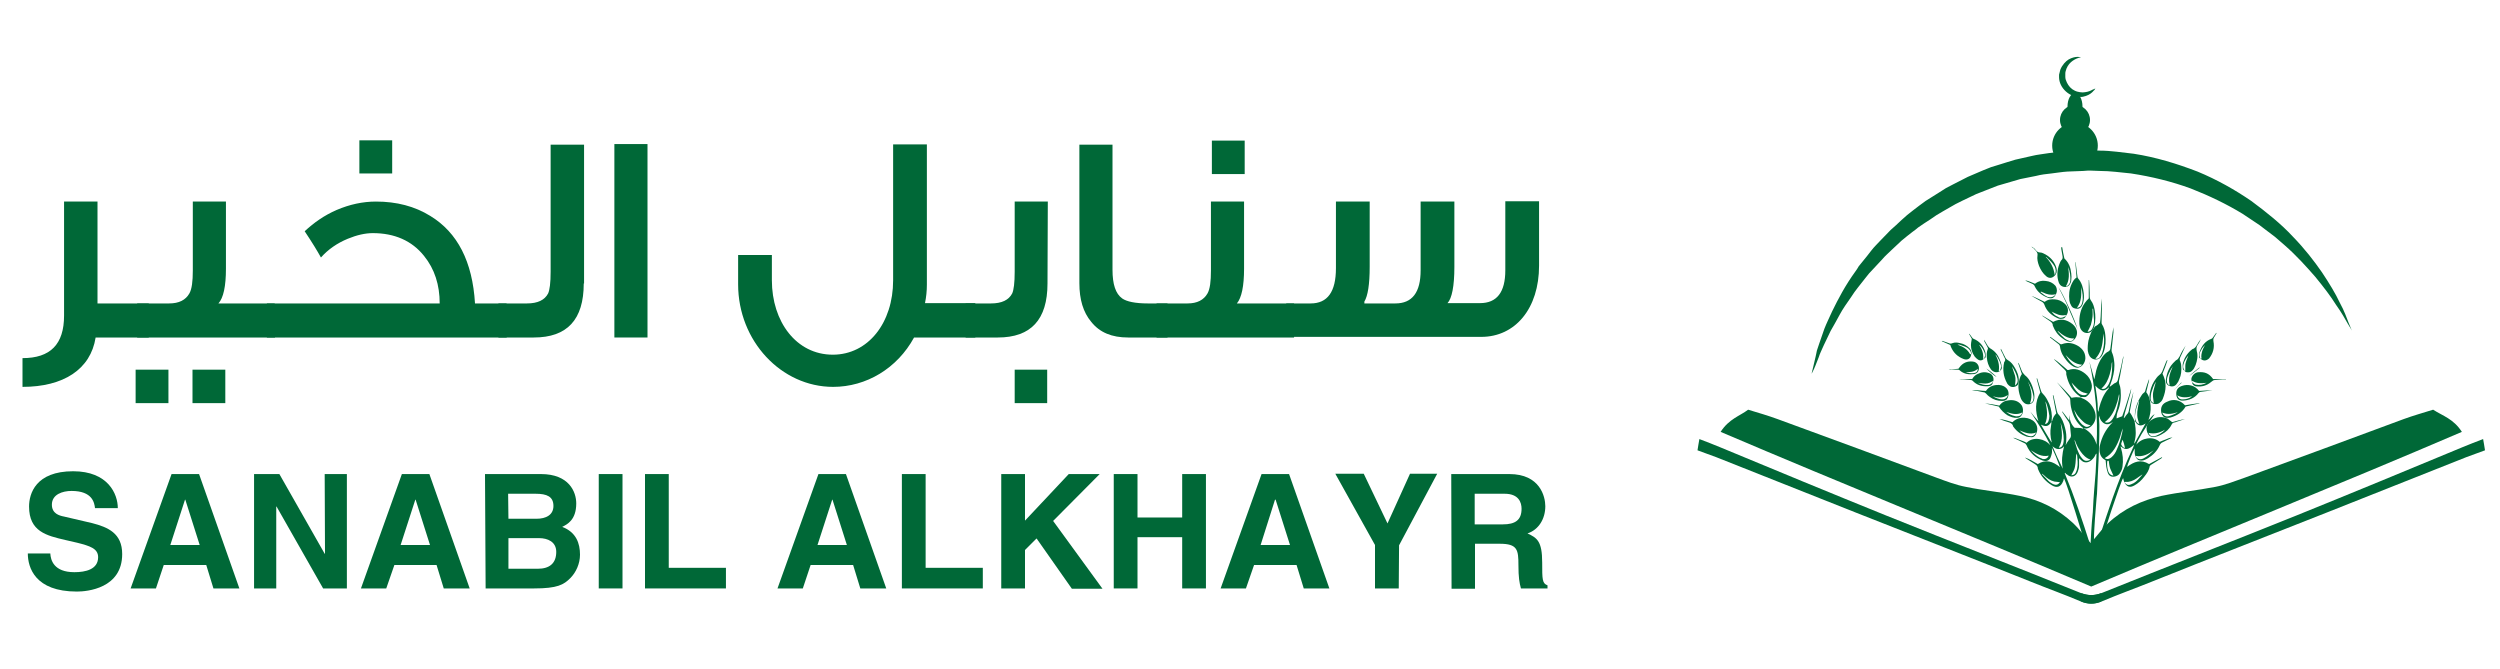 <?xml version="1.0" encoding="utf-8"?>
<!-- Generator: Adobe Illustrator 18.0.0, SVG Export Plug-In . SVG Version: 6.00 Build 0)  -->
<!DOCTYPE svg PUBLIC "-//W3C//DTD SVG 1.1//EN" "http://www.w3.org/Graphics/SVG/1.1/DTD/svg11.dtd">
<svg version="1.1" id="Layer_1" xmlns="http://www.w3.org/2000/svg" xmlns:xlink="http://www.w3.org/1999/xlink" x="0px" y="0px"
	 viewBox="0 533 800 214" enable-background="new 0 533 800 214" xml:space="preserve">
<g>
	<path fill="#006837" d="M47.7,641H30.6c-1.6,10.2-10.3,15.8-23.4,15.8v-9.2c8.9,0,13.3-4.4,13.3-13.6v-36.5h10.7v32.6h16.4V641
		H47.7z"/>
	<path fill="#006837" d="M53.9,662H43.4v-10.7h10.5V662z M88,641H43.9v-10.9h10.2c3.2,0,5.3-1.1,6.5-3.2c0.8-1.4,1.1-3.9,1.1-7.3
		v-22.1h10.6V619c0,5.6-0.8,9.3-2.4,11.1h18C88,630.1,88,641,88,641z M72.1,662H61.6v-10.7h10.5V662z"/>
	<path fill="#006837" d="M162.3,641H85.4v-10.9h55.3c0-5.9-1.6-11-5-15.2c-3.9-4.9-9.5-7.3-16.4-7.3c-2.4,0-5.1,0.6-8,1.8
		c-3.4,1.4-6.3,3.4-8.6,6c-1.1-2-2.8-4.8-5.2-8.4c3-2.8,6.3-5.1,10.2-6.8c4.2-1.8,8.4-2.7,12.6-2.7c6.6,0,12.4,1.5,17.4,4.6
		c8.7,5.3,13.5,14.6,14.3,28h10.1v11L162.3,641L162.3,641z M125.5,588.5H115v-10.6h10.5V588.5z"/>
	<path fill="#006837" d="M186.8,623.7c0,11.6-5.3,17.3-16,17.3h-11.3v-10.9h9.1c3.5,0,5.7-1.1,6.8-3.2c0.5-1.1,0.8-3.4,0.8-6.9
		v-40.7h10.7v44.4L186.8,623.7L186.8,623.7z"/>
	<path fill="#006837" d="M207.2,641h-10.6v-61.9h10.6V641z"/>
	<path fill="#006837" d="M312.4,641h-19.9c-5.4,9.9-15.3,15.8-25.9,15.8c-16.6,0-30.4-14.7-30.4-32.8v-9.4H247v8.1
		c0,13.2,7.8,23.8,19.5,23.8c11.3,0,19.3-10.2,19.3-23.8v-43.5h10.8v44.9c0,2-0.2,3.9-0.6,5.9h16.1v11H312.4z"/>
	<path fill="#006837" d="M335.2,623.7c0,11.6-5.3,17.3-15.9,17.3H309v-10.9h8.1c3.5,0,5.7-1.1,6.8-3.2c0.5-1.1,0.8-3.4,0.8-6.9
		v-22.5h10.6L335.2,623.7L335.2,623.7L335.2,623.7z M335.1,662h-10.4v-10.7h10.4V662z"/>
	<path fill="#006837" d="M373.5,641H361c-5.2,0-9.1-1.6-11.8-5c-2.6-3.1-3.8-7.2-3.8-12.4v-44.3H356v40c0,4.7,1,7.7,3.1,9.2
		c1.4,1,4.2,1.6,8.2,1.6h6.3V641H373.5z"/>
	<path fill="#006837" d="M414.3,641h-44.2v-10.9h9.9c3.1,0,5.2-1.1,6.4-3.2c0.8-1.4,1.1-3.9,1.1-7.3v-22.1h10.6V619
		c0,5.6-0.8,9.3-2.3,11.1h18.3V641H414.3z M398.3,588.7h-10.5V578h10.5V588.7z"/>
	<path fill="#006837" d="M411.6,630.1h7.8c5.4,0,8.1-3.7,8.1-11.3v-21.3h10.8v20.9c0,5.6-0.6,9.3-1.7,11.1v0.6h9.9
		c5.4,0,8.1-3.5,8.1-10.6v-22h10.8v20.9c0,6.2-0.8,10.1-2.2,11.6h10.4c5.4,0,8.1-3.5,8.1-10.5v-22.1h10.8V618
		c0,13.7-7.6,22.8-18.5,22.8h-62.6L411.6,630.1L411.6,630.1z"/>
</g>
<g>
	<g>
		<g>
			<path fill="#006837" d="M666,722.8c2.3,0.9,4.4,0.8,6.7-0.1c20.6-8.3,41.2-16.3,61.8-24.6c17.8-7.2,35.7-14.6,53.5-22
				c2.1-0.9,4.3-1.7,6.6-2.6c0.2,1.3,0.4,2.1,0.6,3.6c-2,0.8-4,1.4-6,2.2c-14.8,5.9-29.7,11.8-44.6,17.7
				c-18.7,7.4-37.5,14.7-56.2,22.2c-5.2,2.1-10.5,4-15.7,6.2c-2.3,1-4.4,1-6.7,0.1"/>
			<path fill="#006837" d="M787.8,671.2c-39.6,17-79,32.7-118.6,49.5c-39.6-16.8-79-32.6-118.6-49.5c2.7-4.2,6.2-5.1,8.8-7.1
				c3.3,1,6.4,1.9,9.4,3c17,6.2,34,12.5,51,18.8c3,1.1,6.1,2.3,9.3,2.9c5.8,1.2,11.6,1.7,17.3,2.9c6.2,1.3,12,4,17.1,8.8
				c1.8,1.7,3.3,3.8,5.5,6.3c2.2-2.5,3.7-4.6,5.5-6.3c5.1-4.8,11-7.4,17.1-8.8c5.7-1.2,11.6-1.8,17.3-2.9c3.1-0.6,6.2-1.8,9.3-2.9
				c17-6.2,34-12.5,51-18.8c3-1.1,6.2-2,9.4-3C781.7,666.1,785.1,667,787.8,671.2z"/>
			<path fill="#006837" d="M672.4,722.8c-2.3,0.9-4.4,0.8-6.7-0.1c-20.6-8.3-41.2-16.3-61.8-24.6c-17.8-7.2-35.7-14.6-53.5-22
				c-2.1-0.9-4.3-1.7-6.6-2.6c-0.2,1.3-0.4,2.1-0.6,3.6c2,0.8,4,1.4,6,2.2c14.8,5.9,29.7,11.8,44.6,17.7
				c18.7,7.4,37.5,14.7,56.2,22.2c5.2,2.1,10.5,4,15.7,6.2c2.3,1,4.4,1,6.7,0.1"/>
		</g>
		<g>
			<path fill="#006837" d="M666.8,670c0.3,0.2,0.6,0.4,0.9,0.6c1.7,1.2,2.7,2.8,3.2,4.7c0.5-8.9-0.4-17.7-2.3-26.6
				c0.5,1.9,1.1,3.7,1.6,5.7c0.2-1,0.4-1.9,0.6-2.9c0.4-1.5,1-2.9,1.9-4.2c0.6-0.8,1.2-1.5,2.1-1.9c0.3-0.2,0.4-0.4,0.5-0.7
				c0.2-1.7,0.5-3.5,0.7-5.2c0.1-0.6,0.2-1.2,0.3-1.8c0,0.6,0,1.1,0,1.7c-0.2,1.9-0.4,3.7-0.6,5.6c0,0.2,0,0.5,0.1,0.7
				c0.4,0.9,0.6,1.8,0.7,2.7c0.3,2,0,4-0.6,6c-0.2,0.6-0.4,1.1-0.6,1.7c-0.1,0.2-0.2,0.4-0.2,0.7c0.3-0.2,0.5-0.4,0.8-0.6
				c0.4-0.3,0.7-0.6,1.1-0.7c0.4-0.2,0.6-0.5,0.7-0.9c0.4-1.5,0.7-3,1.1-4.5c0.2-1.1,0.4-2.1,0.7-3.2c0,0.3,0,0.7-0.1,1
				c-0.3,1.8-0.7,3.7-1,5.5c-0.1,0.3-0.1,0.6-0.2,0.9c-0.2,0.7-0.2,1.3,0.1,2c0.2,0.4,0.2,1,0.3,1.5c0.2,2.3,0,4.6-0.9,6.8
				c-0.3,0.8-0.4,1.5-0.4,2.3c0.6-0.2,1.1-0.5,1.8-0.7c1.1-2.9,1.9-5.9,2.9-8.9c-0.1,1.1-0.4,2.1-0.7,3.1c-0.3,1.1-0.6,2.1-0.9,3.2
				c-0.3,1-0.6,2.1-0.8,3.2c0.1-0.1,0.2-0.1,0.3-0.2c0.2-0.3,0.4-0.7,0.7-1c0.5-0.4,0.6-1,0.7-1.6c0.4-1.9,0.8-3.7,1.4-5.6
				c-0.4,2.2-0.8,4.3-1.2,6.5c0.3,0.5,0.7,1,0.9,1.5c0.3,0.4,0.4,0.9,0.7,1.4c0,0.3,0,0.5,0.1,0.8c0.3,2,0.4,3.9-0.2,5.9
				c0,0.1,0,0.3,0,0.5c1.2-2.2,2.4-4.3,3.6-6.5c-0.1,0.1-0.2,0.1-0.3,0.2c-1.3,0.8-2.3,0.5-3-0.8l-0.1-0.1c0-0.1,0-0.3,0-0.4
				c-0.3-2.9,0.5-5.5,2.1-7.9c0.2-0.3,0.4-0.6,0.6-0.7c0.5-0.3,0.6-0.7,0.7-1.2c0.3-1.1,0.7-2.2,1.1-3.3c0.1,0.7-0.3,1.4-0.4,2.1
				c-0.2,0.7-0.3,1.4-0.5,2.1c1,1.3,1.3,2.8,1.4,4.4c0.1,1.6-0.2,3.1-0.7,4.5c0.7-0.6,1.1-1.4,2-1.9c-0.7,1-1.4,2.1-2.1,3.1
				c-0.7,1.1-1.4,2.2-2.1,3.3c-0.6,1.1-1.3,2.2-1.7,3.4c1-1.2,2.2-1.8,3.6-2c1.4-0.2,2.8,0.1,3.9,1.1c0.7-0.3,1.4-0.6,2-0.8
				c0.7-0.3,1.3-0.6,2.1-0.6c-0.3,0.1-0.6,0.3-0.8,0.4c-0.8,0.4-1.6,0.7-2.3,1.1c-0.5,0.2-0.8,0.5-1,1c-0.8,1.8-2.1,3.1-3.7,4.1
				c-0.7,0.4-1.4,0.8-2.2,0.8c-0.7,0-1.3-0.3-1.6-0.9c-0.4-0.6-0.5-1.2-0.5-1.9c0-0.4,0-0.7,0-1.1c-0.6,1.1-2.3,5-2.4,5.9
				c2.2-1.7,4.4-2.5,7-0.9c1.4-0.7,2.7-1.5,4.1-2.2l0.1,0.1c-0.1,0.1-0.2,0.2-0.3,0.3c-1.1,0.7-2.2,1.4-3.2,2
				c-0.2,0.1-0.4,0.3-0.5,0.5c-0.2,1.3-0.9,2.3-1.7,3.3c-0.9,1.2-2,2.2-3.3,2.9c-0.2,0.1-0.5,0.2-0.7,0.3c-0.8,0.2-1.4,0-1.9-0.6
				c-0.4-0.5-0.7-1.1-0.8-1.7c0-0.1-0.1-0.3-0.1-0.4c-0.8,1.1-6.9,19.5-7.2,21.6c-3,8.6-4.2,1.8-4.9-0.4c-0.5-1.5-5.7-19-6.8-21.1
				c-0.1,0.2-0.2,0.4-0.2,0.6c0,0.1,0,0.2-0.1,0.3c-0.7,1.8-2,2.3-3.6,1.3c-2-1.2-3.5-2.9-4.4-5.1c0-0.1-0.1-0.2-0.1-0.3
				c0-0.8-0.5-1.1-1.1-1.5c-0.9-0.6-1.8-1.1-2.7-1.7c-0.1-0.1-0.2-0.2-0.3-0.3c1.5,0.5,2.8,1.4,4.1,2.1c2.5-1.6,4.8-0.9,7.1,1
				c-0.8-2.2-1.6-4.2-2.6-6.2c0,0.7,0.1,1.2,0,1.7s-0.3,1.1-0.5,1.6c-0.5,0.9-1.4,1.1-2.4,0.8c-2.4-0.9-4.2-2.5-5.2-4.9
				c-0.2-0.4-0.4-0.6-0.7-0.7c-1.1-0.5-2.2-1.1-3.6-1.7c0.6,0,0.9,0.2,1.2,0.3s0.7,0.3,1,0.4c0.4,0.1,0.7,0.3,1.1,0.4
				c0.3,0.1,0.6,0.3,1,0.5c1.1-1.1,2.5-1.4,4-1.2c1.4,0.2,2.7,0.9,3.6,2c-1.8-3.8-4.1-7.3-6.4-10.8c0.8,1,1.6,2,2.6,3.1
				c-1-3.2-1.2-6.2,0.6-9.2c-0.4-1.4-0.8-3-1.2-4.5c0.1,0,0.1,0,0.2,0c0.4,1.3,0.8,2.6,1.2,3.9c0.1,0.4,0.3,0.7,0.6,1
				c0.6,0.6,1.1,1.3,1.5,2.1c0.9,1.6,1.3,3.3,1.4,5.1c0,0.6-0.1,1.3-0.1,1.9c-0.1,0-0.1,0.1-0.2,0.1c-0.7,1.1-1.5,1.4-2.7,0.9
				c-0.1-0.1-0.3-0.1-0.5-0.2c1.2,2,2.2,3.8,3.4,5.7c0-0.1,0-0.2,0-0.3c-0.4-1.6-0.5-3.2-0.2-4.8c0.1-0.5,0.1-1,0.2-1.5
				c0.1-0.2,0.3-0.4,0.3-0.7c0.2-0.7,0.6-1.4,1.2-2c-0.4-1.9-0.7-3.8-1.1-5.8c0.1,0,0.1,0,0.2,0c0.4,1.7,0.7,3.3,1.1,5
				c0.1,0.5,0.3,0.9,0.6,1.2c1.1,1.2,1.6,2.7,2,4.2c0.4,1.4,0.5,2.7,0.4,4.1c0,0.4-0.1,0.9-0.2,1.5c0.2-0.4,0.3-0.6,0.4-0.8
				c0.3-0.4,0.6-0.9,0.9-1.3c0.3-0.3,0.4-0.7,0.4-1.1c-0.1-1.1-0.2-2.1-0.3-3.2c-0.1-0.4-0.2-0.8-0.4-1.1c-0.7-1-1.4-2-2-3
				c-0.1-0.1-0.1-0.2-0.1-0.4c0.7,0.9,1.5,1.9,2.3,3c-0.1-0.7-0.1-1.2-0.1-1.8c0.2,1.5,0.6,3,1.8,4.1c0.1,0,0.3,0,0.5,0
				c0.7,0,1.5,0,2.2,0.3C666.5,670,666.7,670,666.8,670L666.8,670z M678.6,675.8c0,0.1,0,0.2,0,0.2c0,0.1,0,0.2,0.1,0.3
				c0.6,2,0.8,4,0.5,6c-0.1,0.7-0.3,1.3-0.7,1.9c-0.3,0.6-0.8,1-1.4,1.2c-1.3,0.4-2.2,0-2.6-1.1c-0.2-0.6-0.4-1.3-0.5-2
				s-0.1-1.3-0.2-2c-1.1-0.6-1.7-1.4-1.9-2.6c-0.1-0.8-0.1-1.6,0.1-2.3c0.6-2.6,1.8-4.9,3.7-6.9c0.1-0.1,0.2-0.2,0.4-0.4
				c-0.3,0.1-0.3,0.1-0.4,0.2c-1.1,0.7-2.1,0.6-3-0.3c-0.6-0.6-0.8-1.3-1-2c0,0.3-0.1,0.7,0,1c0,0.7,0.1,1.4,0.1,2
				c0,2.2,0,4.3-0.1,6.5c-0.1,3.2-0.2,6.5-0.4,9.7c-0.1,1.5-0.1,3-0.2,4.5c0,0.9-0.1,1.8-0.2,2.7c-0.2,2.1-0.3,4.3-0.5,6.4
				c-0.1,1.1-0.1,2.1-0.2,3.2c-0.2,2-0.1,6.2-0.2,8.2c0,0.1-0.8,1-0.6,0.3c0.3-1.1,2.3-5.4,2.7-6.4c1.3-4,2.6-7.9,4-11.9
				c1.9-5.3,3.9-10.5,6.3-15.6c0.2-0.4,0.4-0.8,0.5-1.3C681,677,680.1,677.1,678.6,675.8z M660.9,684.3c-0.1,0-0.1,0.1-0.2,0.1
				c3.1,7.5,5.7,15.2,8.2,23.1c0.1-0.3,0.1-0.6,0.1-0.9c0.1-1.2,0.1-2.4,0.2-3.6c0.1-2,0.3-4.1,0.5-6.1c0.1-1.3,0.1-2.5,0.2-3.8
				c0.1-0.9,0.1-1.8,0.2-2.8c0.2-2,0.3-4.1,0.5-6.1c0.1-2,0.2-4,0.3-6.1c-0.1,0.2-0.2,0.2-0.3,0.3c-0.3,0.8-0.8,1.4-1.4,1.9
				c-1,0.8-2.3,1-3.3-0.1c-0.2-0.2-0.3-0.3-0.6-0.6c0,0.9,0,1.7,0,2.5c0,0.6-0.2,1.2-0.4,1.8c-0.6,1.7-2.2,2.1-3.5,0.9
				C661.1,684.7,661,684.5,660.9,684.3z M671.5,664.8L671.5,664.8c0.1-0.4,0.1-0.8,0.2-1.2c0.6-2.3,1.4-4.4,3-6.2
				c0.1-0.1,0.1-0.2,0.2-0.5c-1.6,1.5-2.6,1.4-4.4-0.5c0.4,2.6,0.8,5.1,0.8,7.7C671.3,664.3,671.4,664.6,671.5,664.8z M660.1,683
				c-0.5-2.4-0.2-4.8,0.4-7.2c-0.5,0.6-1,0.9-1.8,0.9c-0.7,0-1.3-0.4-1.9-0.9C657.8,678.2,658.9,680.6,660.1,683z M679.3,670.1
				C679.3,670.1,679.2,670.1,679.3,670.1c-0.4,0.9-0.6,1.9-0.9,2.8c-1,2.7-2.2,5.2-4.9,6.7c0.8,0.5,1.5,0.3,2.2-0.3
				c0.8-0.7,1.3-1.5,1.7-2.5c0.8-1.7,1.3-3.6,1.7-5.4C679.2,671.1,679.2,670.6,679.3,670.1z M673.5,668.1c0.9,0.3,1.5,0.1,2-0.4
				c0.6-0.6,1-1.4,1.4-2.3c0.5-1.4,0.8-2.9,1.1-4.4c0.1-0.6,0.3-1.2,0.1-1.9c-0.2,0.8-0.3,1.6-0.5,2.3
				C676.8,664,675.8,666.4,673.5,668.1z M669,680.1c-1.5-0.5-2.4-1.5-3.2-2.6s-1.4-2.3-1.9-3.8c0,0.3,0,0.4,0,0.5
				c0.3,0.9,0.5,1.8,0.8,2.6c0.4,1,0.8,2,1.5,2.8C667,680.6,667.7,680.7,669,680.1z M675.9,648.8c-0.1,0.2-0.2,0.5-0.2,0.7
				c0,1.1-0.3,2.2-0.6,3.3c-0.5,1.7-1.2,3.2-2.5,4.4c-0.1,0-0.1,0.1-0.1,0.2c0.7,0.2,1.3,0,1.8-0.7c0.4-0.5,0.7-1.1,0.9-1.7
				C675.9,653,675.9,650.9,675.9,648.8z M658.8,676.3c0.9-0.1,1.2-0.6,1.4-1.2c0.1-0.4,0.2-0.9,0.2-1.4c0-1.9-0.4-3.6-1-5.4
				C659.8,671,660.3,673.7,658.8,676.3z M664.4,678.1c-0.3,5.5-0.6,4.9-1.6,7c0.8-0.1,1.2-0.3,1.5-1c0.2-0.4,0.3-0.8,0.4-1.2
				c0.3-1.4,0.1-2.7,0-4.1C664.6,678.6,664.5,678.4,664.4,678.1z M659.2,687.3c-0.6-0.1-1.2-0.1-1.8-0.2c-1.3-0.3-2.4-1.1-3.3-2
				c-0.2-0.2-0.4-0.3-0.6-0.5l-0.1,0.1c0.7,0.7,1.3,1.4,2,2.1c0.5,0.5,1.1,0.9,1.8,1.2C658,688.3,658.6,688.1,659.2,687.3z
				 M679.8,687.3c0.6,0.8,1.2,1.1,2.1,0.7c0.3-0.1,0.6-0.3,0.9-0.4c1-0.6,1.7-1.5,2.5-2.4c0.1-0.1,0.2-0.3,0.3-0.4
				c-0.7,0.4-1.3,0.9-1.9,1.3c-1,0.7-2.2,1.2-3.5,1.1C680.1,687.2,680,687.2,679.8,687.3z M654.4,668.7c0.6-0.1,0.9-0.4,1.1-0.9
				c0.2-0.6,0.3-1.1,0.3-1.7c-0.2-1.4-0.5-2.8-1-4.1c-0.1-0.2-0.2-0.4-0.3-0.6C655,663.8,655.5,666.2,654.4,668.7z M684.6,668.7
				c-0.2-0.6-0.4-1.1-0.5-1.6c-0.4-1.5-0.1-3.1,0.2-4.6c0.1-0.2,0.1-0.4,0.1-0.6s0.3-0.4,0-0.6c-0.5,1.3-0.9,2.6-1.1,3.9
				c-0.1,0.7-0.2,1.3,0,2C683.5,668,683.9,668.5,684.6,668.7z M655.6,678.8c-2.2,0.5-4-0.6-5.7-1.7c0.8,0.9,1.7,1.7,2.7,2.3
				c0.4,0.2,0.8,0.3,1.1,0.5C654.5,680,655.2,679.7,655.6,678.8z M676.3,685.2c-0.3-0.7-0.7-1.5-1-2.2c-0.3-0.8-0.4-1.7-0.5-2.5
				c-0.3-0.1-0.4-0.1-0.5,0.2c-0.1,1.1,0,2.2,0.4,3.3C675,684.7,675.5,685.1,676.3,685.2z M689.2,677.1c-1.7,1.2-3.5,2.2-5.8,1.8
				c0.1,0.4,0.4,0.6,0.6,0.8c0.7,0.4,1.3,0.3,1.9,0C687.3,679,688.2,678,689.2,677.1z M679.2,673.7c-0.2,0.5-0.3,0.8-0.4,1.2
				c-0.1,0.4,0.2,0.7,0.4,1c0.2,0.2,0.5,0.5,0.8,0.4C679.8,675.4,679.6,674.6,679.2,673.7z"/>
			<path fill="#006837" d="M666.8,670.1c-2.4-1.7-3.5-4.1-4.1-6.9c-0.1-0.6-0.2-1.3-0.2-1.9s-0.1-1-0.5-1.4c-1.1-1.3-2.2-2.7-3.3-4
				c-0.2-0.2-0.3-0.4-0.5-0.6c1.6,1.6,3.2,3.2,4.7,5c0.5-0.1,1-0.2,1.5-0.2s1,0.1,1.5,0.1l0,0c0.1,0.1,0.2,0.2,0.3,0.2
				c1.9,0.7,3.2,2.1,4,3.9c0.8,2,0.4,3.8-1,5.1c-0.6,0.5-1.2,0.8-2,0.7C667.1,670,666.9,670,666.8,670.1L666.8,670.1z M669,669.1
				c-0.9-0.2-1.7-0.5-2.3-1.1c-0.6-0.5-1.2-1.2-1.7-1.8s-0.9-1.4-1.3-2.1c0.4,1.5,1,2.9,2,4.1c0.3,0.4,0.7,0.8,1.1,1
				C667.5,669.8,668.2,669.7,669,669.1z"/>
			<path fill="#006837" d="M665.9,660.1c-0.4-0.3-0.8-0.6-1.2-0.9c-1.8-1.6-2.9-3.7-3.4-6c-0.1-0.2-0.1-0.5-0.1-0.7
				c0.1-0.5-0.2-0.9-0.5-1.2c-1-0.9-1.9-1.9-2.9-2.8c-0.2-0.2-0.4-0.3-0.5-0.6c0.8,0.5,1.5,1.1,2.2,1.7s1.4,1.2,2.1,1.8
				c0.1,0,0.2,0,0.3,0c2-0.7,3.8-0.1,5.4,1.2c1,0.8,1.7,1.9,2,3.2c0.4,1.5-0.4,3.3-1.8,4.2C667,660.2,666.5,659.9,665.9,660.1
				L665.9,660.1z M668.1,659c-0.5-0.2-1-0.3-1.4-0.4c-0.4-0.2-0.8-0.3-1.1-0.6c-0.4-0.2-0.7-0.5-1-0.8s-0.6-0.6-0.9-0.9
				c-0.3-0.3-0.5-0.6-0.8-0.9c0.5,1.3,1.1,2.4,2.1,3.3c0.2,0.2,0.5,0.4,0.7,0.5C666.6,659.6,667.3,659.6,668.1,659z"/>
			<path fill="#006837" d="M672,636.3c0.4-2.5,0.2-5.2,0.6-7.8c0,1,0,2.1,0,3.2c0,1.5-0.1,3.1-0.1,4.6c0,0.1,0,0.3,0.1,0.4
				c0.7,1.1,1,2.3,1.1,3.5c0.2,1.8,0.1,3.7-0.5,5.4c-0.2,0.5-0.4,1-0.7,1.4c-0.9,1.4-2.8,1.4-3.8,0c-0.3-0.5-0.5-1.1-0.6-1.7
				c-0.1-1.1,0-2.2,0.2-3.3c0.4-1.7,1-3.3,2.2-4.6C671,637.2,671.5,636.8,672,636.3z M670.5,647.8c0.7,0.1,1.2-0.1,1.5-0.6
				c0.3-0.4,0.6-0.9,0.7-1.3c0.2-0.7,0.4-1.5,0.5-2.3c0.2-1.3,0.1-2.6,0-3.9c-0.1,0.7-0.2,1.4-0.3,2.1
				C672.7,644,672.1,646.1,670.5,647.8z"/>
			<path fill="#006837" d="M656.1,640.8c0.1,0.1,0.2,0.1,0.3,0.2c0.9,0.6,1.7,1.3,2.6,1.9c0.3,0.2,0.5,0.4,0.9,0.2
				c1.9-0.7,3.7-0.3,5.4,0.8c1.1,0.8,1.9,1.9,2,3.3c0.2,1.4-0.8,3.1-2.1,3.4c-0.3,0.1-0.6,0.1-0.9,0c-1.2-0.3-2.1-1.2-2.9-2.1
				c-1.1-1.3-2-2.8-2.2-4.6c-0.1-0.5-0.3-0.7-0.6-0.9c-0.8-0.6-1.5-1.2-2.3-1.8c-0.1-0.1-0.3-0.2-0.4-0.3
				C656,641,656,640.9,656.1,640.8z M661,646.6c0.6,1.1,1.3,2.1,2.2,2.9c0.3,0.3,0.7,0.5,1,0.7c0.8,0.4,1.4,0.2,2.1-0.5
				C664,649.6,662.5,648.2,661,646.6z"/>
			<path fill="#006837" d="M668.4,628.5c0-1.9,0-3.9,0-5.9h0.1c0.1,1.4,0.2,2.7,0.2,4.1c0,0.3,0,0.7,0,1c0,0.6,0.1,1.1,0.5,1.6
				c0.6,0.8,0.9,1.9,1.1,2.9c0.3,1.7,0.3,3.4-0.1,5.1c-0.1,0.4-0.2,0.7-0.4,1.1c-0.7,1.4-2.7,1.6-3.7,0.3c-0.5-0.6-0.6-1.3-0.7-2
				c-0.1-2.4,0.3-4.7,1.7-6.7C667.5,629.4,667.9,629,668.4,628.5z M669.8,631.8c-0.1,0-0.1,0-0.2,0c0,0.9,0.1,1.7,0,2.6
				c-0.1,0.8-0.3,1.7-0.5,2.5c-0.3,0.8-0.7,1.5-1.1,2.3c0.8-0.1,1.3-0.5,1.6-1.2c0.4-0.8,0.5-1.6,0.5-2.4
				C670,634.4,669.9,633.1,669.8,631.8z"/>
			<path fill="#006837" d="M653.6,634c1.1,0.7,2.3,1.3,3.4,2c2.3-1.2,4.3-0.8,6.2,0.7c0.7,0.6,1.2,1.3,1.4,2.2
				c0.2,1.2-0.2,2.2-1.1,3c-0.5,0.5-1.2,0.6-1.9,0.3c-0.6-0.2-1.2-0.6-1.7-1c-1.4-1-2.4-2.4-3-4c0-0.9-0.7-1.3-1.3-1.7
				c-0.7-0.5-1.5-1-2.2-1.5C653.6,634.1,653.6,634.1,653.6,634z M658.5,638.9c0,0.1,0,0.2,0,0.2c0.7,0.8,1.5,1.6,2.3,2.3
				c0.4,0.3,0.9,0.5,1.4,0.7c0.6,0.2,1.3-0.2,1.5-0.8C661.7,641.4,660.1,640.3,658.5,638.9z"/>
			<path fill="#006837" d="M644,668.1c2.1-2.2,5.7-1.6,7.1,0c1,1.1,1.1,2.8,0.3,4c-0.3,0.5-0.8,0.9-1.4,0.8c-0.5,0-1-0.1-1.5-0.2
				c-1.7-0.6-3.1-1.6-4.2-3.1c-0.1-0.1-0.1-0.1-0.1-0.2c-0.2-0.8-0.8-1.1-1.5-1.3c-1-0.3-1.9-0.6-2.9-1
				C641.2,667.2,642.6,667.7,644,668.1z M651.6,671.4c-1.1,0.4-2,0.4-2.9,0.2s-1.7-0.6-2.5-0.9c0.9,0.8,1.9,1.5,3,1.8
				C650.3,672.8,650.9,672.5,651.6,671.4z"/>
			<path fill="#006837" d="M695.1,668.1c1.4-0.4,2.7-0.8,4.1-1c-0.9,0.3-1.8,0.6-2.8,0.9c-0.2,0.1-0.4,0.2-0.7,0.2
				c-0.4,0.1-0.6,0.3-0.8,0.7c-0.7,1.4-1.8,2.4-3.2,3.1c-0.7,0.4-1.4,0.7-2.2,0.8c-1.4,0.2-2-0.5-2.4-1.5c-0.6-1.8,0.2-3.2,1.5-4
				c1.6-1,3.4-1.1,5.1-0.3C694.2,667.4,694.6,667.7,695.1,668.1z M687.5,671.5c0.4,0.9,0.9,1.2,1.8,1.1c0.9-0.1,2.7-1.1,3.5-2.1
				C691.1,671.5,689.4,672,687.5,671.5z"/>
			<path fill="#006837" d="M664.5,621.8c-0.1-1.7-0.3-3.3-0.4-4.9h0.1c0.1,1.1,0.3,2.1,0.4,3.2c0.1,0.5,0.1,1,0.2,1.5
				c0,0.2,0.1,0.3,0.2,0.5c1.2,1.4,1.6,3,1.8,4.7c0.1,1,0.1,2.1-0.2,3.1c-0.1,0.2-0.1,0.4-0.2,0.6c-0.3,0.7-0.8,1.3-1.6,1.3
				s-1.6-0.2-2-1c-0.3-0.5-0.5-1-0.6-1.6c-0.2-1.8-0.1-3.6,0.7-5.3C663.3,623.1,663.7,622.3,664.5,621.8z M664.6,631.5
				c1.1-0.1,1.5-0.8,1.7-1.6c0.4-1.7,0.1-3.3-0.3-5C666,627.2,666.2,629.5,664.6,631.5z"/>
			<path fill="#006837" d="M693.6,648.3c-0.5,1.5-1,2.9-1.6,4.3c1.4,2.7,1.2,5.3,0.1,8c-0.2,0.5-0.5,0.9-0.9,1.2
				c-0.6,0.6-1.4,0.6-2.1,0.4s-1-0.8-1.2-1.5c-0.2-0.8,0-1.5,0.1-2.2c0.3-1.7,1-3.2,2.1-4.6c0.3-0.4,0.6-0.7,1-1s0.6-0.6,0.8-1
				c0.4-1,0.8-2,1.2-3c0.1-0.2,0.2-0.4,0.3-0.6C693.5,648.2,693.5,648.3,693.6,648.3z M689.9,655.1c-0.7,1.1-1.1,2.3-1.5,3.6
				c-0.1,0.6-0.2,1.2-0.2,1.8s0.2,1.2,1,1.5C688.7,658.5,688.9,658.9,689.9,655.1z"/>
			<path fill="#006837" d="M647,652.7c-0.4-1.2-0.8-2.4-1.2-3.5c0,0,0.1,0,0.1-0.1c0.1,0.2,0.2,0.4,0.3,0.6c0.2,0.6,0.5,1.2,0.7,1.8
				s0.6,1.1,1.1,1.6c1.2,0.9,1.9,2.3,2.4,3.7c0.3,0.9,0.6,1.9,0.6,2.9c0,0.5,0,1-0.2,1.5c-0.4,1.2-2.1,1.6-3.1,0.7
				c-0.6-0.5-1-1.2-1.2-1.9c-0.4-1.2-0.7-2.5-0.6-3.9C646.1,655,646.2,653.8,647,652.7z M649.6,662.1c0.5-0.2,0.7-0.4,0.9-0.7
				c0.2-0.5,0.3-1.1,0.2-1.6c-0.2-1.1-0.5-2.2-1-3.2c-0.1-0.3-0.2-0.5-0.4-0.8c-0.1-0.3-0.3-0.5-0.4-0.8
				C649.8,657.1,650.6,659.4,649.6,662.1z"/>
			<path fill="#006837" d="M661.1,634.1c-0.2,0.6-0.7,0.9-1.3,0.9c-0.5,0.1-1.1,0-1.6-0.3c-1.9-0.9-3.3-2.2-4-4.2
				c-0.2-0.5-0.5-0.8-0.9-1c-1.1-0.6-2.2-1.2-3.2-1.8c0.7,0.2,1.4,0.6,2.1,0.9c0.7,0.3,1.4,0.7,2.1,1c1-0.8,2.1-0.9,3.3-0.8
				c1.1,0.1,2.1,0.5,2.9,1.2C661.7,630.9,662.3,632.6,661.1,634.1c0-0.1-0.1-0.1-0.1-0.3c-0.8,0.2-1.6,0.1-2.3-0.1
				c-0.8-0.3-1.5-0.6-2.2-1c0.4,0.5,0.8,1,1.3,1.3c0.4,0.2,0.7,0.4,1.1,0.6C659.6,634.9,660.4,634.5,661.1,634.1z"/>
			<path fill="#006837" d="M650.1,611.9c0.5,0.3,1,0.6,1.3,1.1c0.4,0.5,0.8,0.8,1.5,0.8c0.6,0,1.2,0.4,1.8,0.7
				c1.7,1,2.9,2.5,3.4,4.4c0.2,0.9,0,1.8-0.7,2.4c-0.8,0.8-1.8,0.8-2.6,0.1c-1.1-0.9-1.8-2.1-2.3-3.3c-0.4-1.1-0.7-2.2-0.5-3.4
				c0.1-0.5-0.1-0.9-0.4-1.3s-0.7-0.7-1-1.1C650.3,612.3,650.2,612.1,650.1,611.9z M657.5,621c0.5-0.9,0.4-1.8,0-2.7
				c-0.6-1.1-1.6-2-2.5-2.9c-0.1-0.1-0.3-0.2-0.4-0.2C656.1,616.7,657.2,618.6,657.5,621z"/>
			<path fill="#006837" d="M639.6,663.1c-1.4-0.3-2.9-0.7-4.4-1c1.5,0.1,3.1,0.4,4.6,0.7c0.8-1.1,1.8-1.6,3-1.7
				c1.4-0.2,2.8,0.1,3.8,1.2c0.9,0.9,1,2.6,0.3,3.6c-0.3,0.5-0.8,0.8-1.4,0.8c-1.1,0.1-2.1-0.3-3.1-0.8
				C641.3,665.2,640.4,664.3,639.6,663.1z M647.1,665c-1.8,0.9-3.4,0.4-5.1-0.2c0.8,0.6,1.6,1.1,2.6,1.3c0.3,0.1,0.7,0.2,1,0.1
				C646.3,666.2,646.9,665.9,647.1,665z"/>
			<path fill="#006837" d="M699.2,662.7c1.6-0.3,3.1-0.5,4.6-0.7v0.1c-1.5,0.3-3,0.7-4.4,1c-1.1,1.9-2.8,2.9-4.8,3.5
				c-0.4,0.1-0.9,0.1-1.4,0.1c-0.8-0.1-1.4-0.8-1.6-1.7c-0.3-1.8,0.4-2.9,2-3.5C695.4,660.6,697.6,660.9,699.2,662.7z M691.9,665
				c0.4,1,1.1,1.4,2,1.2c0.7-0.2,1.3-0.4,1.9-0.7c0.2-0.1,0.4-0.2,0.6-0.3c0.2-0.1,0.3-0.2,0.5-0.3
				C695.3,665.4,693.7,665.8,691.9,665z"/>
			<path fill="#006837" d="M659.9,612.1c0.2,1.2,0.4,2.4,0.7,3.6c1.4,1.3,2,2.9,2.2,4.8c0.1,0.7,0.1,1.5,0,2.2c0,0.3-0.1,0.7-0.3,1
				c-0.7,1.6-2.6,1.3-3.3,0.4c-0.3-0.4-0.5-0.9-0.6-1.4c-0.5-2-0.2-4,0.7-5.9c0.1-0.2,0.2-0.4,0.3-0.5c0.5-0.4,0.5-0.9,0.4-1.4
				c-0.1-0.6-0.2-1.1-0.3-1.7c-0.1-0.4-0.1-0.7-0.1-1.1C659.8,612.1,659.8,612.1,659.9,612.1z M661.1,624.6c0.1,0,0.2,0.1,0.2,0
				c0.1,0,0.1,0,0.2-0.1c0.6-0.4,0.9-0.9,1-1.6c0.1-1.5-0.1-3-0.7-4.5C662.1,620.5,662.3,622.6,661.1,624.6z"/>
			<path fill="#006837" d="M699.4,643.6c-0.6,1.2-1.1,2.5-1.7,3.7c-0.2,0.5-0.3,0.9,0,1.4c0.2,0.5,0.3,1,0.3,1.5
				c0.1,1.4,0,2.8-0.6,4.1c-0.2,0.6-0.5,1.1-0.9,1.6c-0.6,0.8-1.5,0.9-2.3,0.6s-1.3-1.1-1.1-2.1c0.3-2.3,1.2-4.3,2.9-5.8
				c0.1-0.1,0.2-0.2,0.3-0.3c0.6-0.2,0.9-0.8,1.2-1.3C698,645.8,698.7,644.7,699.4,643.6C699.3,643.6,699.4,643.6,699.4,643.6z
				 M694.3,656.4c-0.1-0.5-0.1-0.9-0.2-1.4c-0.1-1.4,0.3-2.7,0.9-4c0.1-0.3,0.2-0.5,0.4-0.8c-0.7,0.8-1.1,1.7-1.5,2.6
				c-0.3,0.7-0.5,1.3-0.5,2.1C693.4,655.5,693.6,656,694.3,656.4z"/>
			<path fill="#006837" d="M640.3,644.6c0.4,0.9,0.9,1.7,1.3,2.6c0.2,0.5,0.5,0.8,1,1.1c0.9,0.5,1.6,1.4,2.1,2.3
				c0.8,1.3,1.4,2.8,1.3,4.4c0,0.8-0.3,1.4-1.1,1.7c-0.7,0.3-1.5,0.2-2.1-0.4c-0.2-0.2-0.5-0.5-0.6-0.8c-1.1-2-1.4-4.2-0.9-6.4
				c0-0.1,0-0.2,0.1-0.3c0.5-0.6,0.2-1.1-0.1-1.6c-0.3-0.7-0.6-1.4-1-2.1C640.2,645,640.2,644.9,640.3,644.6
				C640.2,644.7,640.2,644.6,640.3,644.6z M643.8,650.2c0.3,1,0.7,2,1,3s0.1,2.1,0,3.2c0.8-0.7,1-1.3,0.8-2.2
				C645.3,652.7,644.6,651.4,643.8,650.2z"/>
			<path fill="#006837" d="M657.8,627.3c-0.4,1-1.3,1.4-2.4,1c-1.9-0.7-3.4-1.8-4.3-3.7c-0.1-0.3-0.3-0.5-0.6-0.7
				c-0.7-0.3-1.3-0.6-2-0.9c-0.2-0.1-0.3-0.2-0.4-0.3c1.1,0.2,2,0.7,3.1,1.1c1-0.8,2.2-1.1,3.4-0.9c1.2,0.1,2.3,0.6,3.1,1.5
				C658.3,625.2,658.4,626.4,657.8,627.3c-0.1,0-0.2-0.1-0.2-0.1c-1.4,0.3-2.6,0-3.8-0.6c-0.2-0.1-0.4-0.2-0.7-0.3
				c0,0.1-0.1,0.1-0.1,0.2c0.4,0.3,0.9,0.7,1.3,1c0.3,0.2,0.6,0.3,0.9,0.5C656.2,628.3,657,628.1,657.8,627.3z"/>
			<path fill="#006837" d="M631,657.9c1.5-0.2,3,0.2,4.5,0.2c0.8-1.2,2-1.8,3.4-1.9c1-0.1,2.1,0.1,2.9,0.8c0.9,0.7,1.2,1.9,0.7,3.2
				c-0.3,0.8-0.9,1.1-1.8,1.1c-1.5,0-2.8-0.4-4-1.3c-0.4-0.3-0.8-0.6-1.1-1c-0.3-0.3-0.5-0.5-1-0.5C633.5,658.2,632.3,658,631,657.9
				z M637.7,659.8c0.8,0.5,2.1,1,2.9,1c0.3,0,0.7,0,1-0.2c0.4-0.2,0.8-0.5,0.9-1.2C640.9,660.5,639.3,660.3,637.7,659.8z"/>
			<path fill="#006837" d="M708,657.9c-1.3,0.2-2.5,0.3-3.8,0.5c-0.3,0-0.5,0.2-0.7,0.4c-1.2,1.6-3,2.3-4.9,2.4
				c-1.6,0.1-2.2-0.9-2.2-2.3c0-1.2,0.6-2,1.8-2.4c1.9-0.7,4.2-0.2,5.5,1.6C705.1,658,706.6,657.9,708,657.9
				C708,657.8,708,657.9,708,657.9z M701.5,659.8c-1.6,0.4-3.2,0.6-4.8-0.3c0.4,1,1,1.4,1.9,1.3
				C699.5,660.8,700.6,660.5,701.5,659.8z"/>
			<path fill="#006837" d="M699.1,651.6c-0.4-0.1-0.6-0.4-0.6-0.7c0-0.5-0.1-1,0-1.5c0.4-1.7,1.3-3.2,2.6-4.3
				c0.2-0.1,0.3-0.3,0.5-0.4c0.8-0.2,1.2-0.9,1.6-1.6c0.3-0.6,0.7-1.1,1.1-1.6c-0.1,0.2-0.2,0.4-0.3,0.6c-0.2,0.4-0.4,0.8-0.7,1.2
				c-0.5,0.7-0.5,1.3-0.3,2.2c0.4,1.5,0.1,2.9-0.4,4.3c-0.3,0.7-0.6,1.4-1.2,1.9c-0.5,0.5-1.2,0.5-1.8,0.4
				C699.4,652,699.1,651.9,699.1,651.6c0.1,0,0.2,0.1,0.2,0.1c0-0.6,0-1.1,0-1.6c0-1.2,0.6-2.3,1-3.4c-0.7,0.9-1.3,1.8-1.6,2.9
				C698.5,650.3,698.6,651,699.1,651.6z"/>
			<path fill="#006837" d="M640,651.7c-0.8,0.7-2.1,0.5-2.9-0.5c-0.8-1.1-1.2-2.4-1.3-3.7c-0.1-0.9-0.1-1.9,0.3-2.8
				c0.1-0.2,0-0.4-0.1-0.6c-0.2-0.4-0.4-0.8-0.7-1.3c-0.2-0.3-0.4-0.6-0.4-1.1c0.4,0.7,0.8,1.3,1.2,2c0.2,0.3,0.5,0.6,0.8,0.8
				c1.4,0.8,2.4,2,3,3.5c0.3,0.7,0.6,1.5,0.6,2.3C640.7,650.8,640.5,651.3,640,651.7c0.1-0.2,0.1-0.3,0.1-0.4
				c0.3-0.6,0.3-1.2,0.1-1.8c-0.3-1-0.8-1.9-1.4-2.8c-0.1-0.1-0.2-0.2-0.3-0.3c0.9,1.7,1.4,3.4,1.1,5.3
				C639.8,651.7,639.9,651.7,640,651.7z"/>
			<path fill="#006837" d="M630.8,646.4c-0.2,1.5-1.3,1.9-2.4,1.5c-1.9-0.7-3.3-2-4.1-3.9c0-0.1-0.1-0.2-0.1-0.3s-0.1-0.2-0.1-0.3
				c-0.9-0.4-1.8-0.8-2.7-1.2v-0.1c0.2,0,0.3,0,0.5,0.1c0.6,0.2,1.1,0.4,1.7,0.6c0.4,0.2,0.8,0.2,1.2,0c0.8-0.3,1.6-0.2,2.4,0
				c1.2,0.2,2.2,0.8,3,1.6c0.4,0.4,0.6,0.9,0.7,1.5C631,646.1,630.9,646.2,630.8,646.4c-0.1-1.2-0.8-2-2-2.5
				c-0.6-0.2-1.2-0.4-1.7-0.6c-0.2-0.1-0.3,0-0.7,0c1.8,0.6,3.2,1.5,4,3C630.5,646.3,630.7,646.3,630.8,646.4z"/>
			<path fill="#006837" d="M637.8,655.1c-0.2,1-0.6,1.4-1.6,1.5c-1.9,0.1-3.6-0.3-5-1.8c-0.1-0.1-0.4-0.2-0.5-0.2
				c-0.8-0.1-1.5-0.1-2.3-0.2c-0.5,0-1,0-1.5-0.1c1.4,0,2.8,0,4.2,0c0.4-0.7,1-1.3,1.7-1.6c1.2-0.6,2.4-0.8,3.7-0.3
				C637.6,652.7,638.2,654,637.8,655.1c-0.1-0.2-0.3-0.1-0.4,0c-0.9,0.6-1.8,0.7-2.8,0.6c-0.5,0-1-0.1-1.7-0.2
				c1.2,0.5,2.2,0.8,3.3,0.7c0.5,0,1-0.3,1.3-0.7C637.6,655.4,637.7,655.2,637.8,655.1z"/>
			<path fill="#006837" d="M701.4,655.1c-0.4-0.9,0-1.7,0.6-2.3c0.4-0.4,1-0.7,1.6-0.7c1.7-0.1,3.2,0.2,4.6,2.2c1.4,0,2.7,0,4.1,0
				v0.1c-0.8,0-1.5,0-2.3,0.1c-0.4,0-0.8,0.1-1.2,0.1c-0.5,0-0.8,0.3-1.2,0.6c-1.4,1.2-3.1,1.7-5,1.4
				C701.9,656.4,701.5,656,701.4,655.1c0.1,0.2,0.2,0.4,0.4,0.5c0.3,0.2,0.6,0.5,0.9,0.5c1.2,0.2,2.3,0,3.4-0.6
				c-1.6,0.2-3.1,0.3-4.5-0.6C701.5,655,701.4,655.1,701.4,655.1z"/>
			<path fill="#006837" d="M704.2,647.8c-0.4-0.2-0.6-0.5-0.5-0.8c0-0.5,0-1,0.2-1.5c0.7-1.9,1.8-3.4,3.8-4.1
				c0.2-0.1,0.4-0.3,0.5-0.5c0.3-0.5,0.7-0.9,1-1.4l0.1,0.1c-0.2,0.4-0.5,0.8-0.7,1.2c-0.3,0.4-0.4,0.8-0.3,1.4
				c0.4,2-0.1,3.9-1.4,5.5C706,648.5,705.1,648.6,704.2,647.8c0.1,0,0.2-0.1,0.3-0.1c-0.2-0.8,0-1.6,0.2-2.3s0.6-1.4,0.9-2
				c-0.5,0.5-0.9,1-1.2,1.6C703.8,645.9,703.6,646.9,704.2,647.8z"/>
			<path fill="#006837" d="M634.9,647.8c-0.7,0.6-1.2,0.7-1.9,0.3c-0.4-0.3-0.8-0.6-1.1-1c-0.8-1.1-1.2-2.4-1.2-3.7
				c0-0.5,0.1-1,0.2-1.5c0.1-0.3,0.1-0.6-0.1-0.8c-0.2-0.4-0.5-0.8-0.7-1.2l0.1-0.1c0.3,0.4,0.5,0.7,0.8,1.1
				c0.1,0.2,0.3,0.4,0.5,0.5c2,0.8,3.2,2.3,3.8,4.3c0.1,0.4,0.1,0.8,0.1,1.2C635.5,647.3,635.3,647.6,634.9,647.8
				c0.1-0.4,0.4-0.8,0.3-1.3c-0.1-1-1-2.6-1.9-3.2c0.9,1.4,1.5,2.8,1.3,4.5C634.8,647.8,634.9,647.8,634.9,647.8z"/>
			<path fill="#006837" d="M623.6,651.3c1-0.1,2-0.2,3.1-0.3c0.1-0.1,0.2-0.3,0.3-0.4c1.1-1.5,2.5-2.1,4.3-1.9
				c1.3,0.1,2.2,1.4,1.9,2.6c-0.1,0.7-0.7,1.3-1.5,1.4c-1.7,0.2-3.3,0-4.6-1.2c-0.2-0.2-0.5-0.2-0.7-0.2c-0.6,0-1.2,0-1.9,0
				C624.1,651.4,623.9,651.4,623.6,651.3L623.6,651.3z M629,652.1c0.8,0.3,1.7,0.4,2.6,0.3c0.9-0.1,1.3-0.6,1.3-1.4
				C631.7,652.1,630.3,652.1,629,652.1z"/>
			<path fill="#006837" d="M658.7,624.9c1.4,1.9,5.5,10.9,6.1,13.4c-1-2.2-1.9-4.5-2.9-6.7C661,629.3,659.8,627.1,658.7,624.9z"/>
			<path fill="#006837" d="M635.6,650.9c1.2,0.8,2.3,1.7,3.3,2.7C638.3,653.4,636.3,651.7,635.6,650.9z"/>
			<path fill="#006837" d="M700.5,653.4c1-1,2.1-1.9,3.3-2.8l0.1,0.1C702.8,651.6,701.7,652.5,700.5,653.4
				C700.5,653.5,700.5,653.5,700.5,653.4z"/>
			<path fill="#006837" d="M695.7,657.8c0.8-0.8,1.5-1.6,2.3-2.4l0.1,0.1c-0.8,0.7-1.5,1.5-2.3,2.2
				C695.9,657.9,695.8,657.8,695.7,657.8z"/>
		</g>
	</g>
	<g>
		<path fill="#006837" d="M579.7,652.6c0,0,0.2-0.9,0.6-2.5c0.2-0.8,0.4-1.8,0.7-3c0.1-0.6,0.3-1.2,0.4-1.9c0.2-0.7,0.5-1.4,0.7-2.1
			c0.5-1.5,1.1-3.1,1.7-4.9c0.7-1.8,1.6-3.6,2.5-5.6c1.9-3.9,4.2-8.3,7.4-12.7c0.4-0.6,0.8-1.1,1.1-1.7c0.4-0.5,0.9-1.1,1.3-1.6
			c0.9-1.1,1.8-2.2,2.7-3.4s2-2.2,3-3.3c1.1-1.1,2.1-2.2,3.2-3.3c1.2-1,2.3-2.1,3.5-3.2c0.6-0.5,1.2-1.1,1.8-1.6s1.3-1,1.9-1.5
			c1.3-1,2.6-2,4-3c1.4-0.9,2.9-1.8,4.3-2.7c0.7-0.5,1.5-0.9,2.2-1.4c0.7-0.4,1.5-0.8,2.3-1.2c1.5-0.8,3.1-1.6,4.7-2.4
			c1.6-0.7,3.3-1.4,4.9-2.1l2.5-1l2.6-0.8c1.7-0.5,3.4-1.1,5.2-1.6c1.8-0.4,3.5-0.8,5.3-1.2c0.9-0.2,1.8-0.4,2.7-0.5l2.7-0.4
			c1.8-0.2,3.6-0.5,5.4-0.7l5.5-0.2h1.4h0.3h0.2h0.1h0.2h0.7l2.6,0.1c3.4,0,7.2,0.6,10.8,1c7.1,1.1,13.9,3.2,20.4,5.7
			c6.3,2.6,12.1,5.9,17.2,9.4c5,3.7,9.6,7.4,13.3,11.4c3.8,3.9,6.8,7.8,9.3,11.4c2.4,3.6,4.4,6.9,5.7,9.7c1.5,2.7,2.3,5.1,2.9,6.6
			c0.6,1.5,1,2.4,1,2.4s-0.4-0.8-1.3-2.2c-0.8-1.4-2-3.6-3.8-6.1c-1.6-2.6-3.9-5.6-6.6-8.9c-2.8-3.2-6-6.8-9.9-10.2
			c-1-0.9-2-1.7-3-2.6c-1.1-0.8-2.2-1.7-3.3-2.5c-0.6-0.4-1.1-0.9-1.7-1.3c-0.6-0.4-1.2-0.8-1.8-1.2c-1.2-0.8-2.4-1.6-3.6-2.4
			c-5.1-3.1-10.7-5.8-16.6-8.1c-6-2.2-12.5-3.8-19.1-4.8c-3.3-0.3-6.5-0.8-10.1-0.8l-2.6-0.1h-0.7H668l-1.3,0.1l-5.1,0.2
			c-1.7,0.1-3.4,0.4-5.1,0.6l-2.5,0.3c-0.8,0.1-1.7,0.3-2.5,0.5c-1.7,0.3-3.3,0.7-5,1c-1.6,0.4-3.2,1-4.8,1.4l-2.4,0.7l-2.3,0.9
			c-1.6,0.6-3.1,1.2-4.6,1.8c-1.5,0.7-3,1.4-4.4,2.1c-0.7,0.4-1.5,0.7-2.2,1.1c-0.7,0.4-1.4,0.8-2.1,1.2c-1.4,0.8-2.8,1.6-4.1,2.4
			c-1.3,0.9-2.6,1.8-3.9,2.6c-0.6,0.4-1.3,0.9-1.9,1.3c-0.6,0.5-1.2,1-1.8,1.4c-1.2,0.9-2.4,1.9-3.5,2.8c-1.1,1-2.1,2-3.2,3
			c-1,1-2.1,1.9-3,3c-0.9,1-1.9,2-2.8,3c-0.5,0.5-0.9,1-1.4,1.5c-0.4,0.5-0.8,1-1.2,1.5c-1.6,2.1-3.2,3.9-4.5,6
			c-0.7,1-1.3,1.9-2,2.9c-0.3,0.5-0.6,0.9-0.9,1.4c-0.3,0.5-0.5,0.9-0.8,1.4c-1,1.9-2,3.6-2.9,5.2c-0.8,1.7-1.5,3.2-2.2,4.6
			c-0.3,0.7-0.6,1.4-0.9,2s-0.5,1.2-0.7,1.8c-0.4,1.1-0.8,2.1-1.1,2.8C580.2,651.8,579.7,652.6,579.7,652.6z"/>
		<circle fill="#006837" cx="664" cy="579.6" r="7.3"/>
		<circle fill="#006837" cx="664" cy="571.4" r="4.8"/>
		<ellipse fill="#006837" cx="664" cy="567.1" rx="2.4" ry="4.3"/>
		<path fill="#006837" d="M670.5,561.3c0,0,0,0.1-0.1,0.2c-0.1,0.2-0.2,0.4-0.5,0.6c-0.4,0.5-1.2,1.2-2.4,1.6
			c-0.6,0.2-1.3,0.4-2,0.3c-0.7,0-1.6-0.1-2.3-0.4c-1.5-0.6-2.9-1.8-3.7-3.4c-0.4-0.8-0.6-1.7-0.6-2.5v-0.3v-0.1v-0.1v-0.1
			c0-0.2,0-0.3,0.1-0.6c0.1-0.5,0.2-0.9,0.3-1.2c0.6-1.5,1.7-2.7,2.7-3.3c1.1-0.6,2.1-0.8,2.8-0.8s1.1,0.1,1.1,0.1s-0.1,0-0.3,0.1
			c-0.2,0-0.4,0.1-0.7,0.2c-0.6,0.2-1.4,0.6-2.2,1.3s-1.4,1.7-1.7,2.9c-0.1,0.3-0.1,0.6-0.1,0.9c0,0.1,0,0.3,0,0.5v0.1
			c0,0,0,0.1,0,0v0.1v0.2c0,0.6,0.2,1.2,0.5,1.8c0.5,1.1,1.4,2.1,2.5,2.6c0.6,0.3,1.1,0.4,1.7,0.5c0.6,0.1,1.1,0.1,1.6,0
			c1-0.1,1.9-0.5,2.4-0.8C670.2,561.5,670.5,561.3,670.5,561.3z"/>
	</g>
</g>
<g>
	<path fill="#006837" d="M16.1,710.1c0.1,2.1,1.1,6,7.7,6c3.6,0,7.6-0.9,7.6-4.8c0-2.8-2.7-3.6-6.6-4.6l-3.9-0.9
		c-6-1.4-11.6-2.7-11.6-10.7c0-4.1,2.1-11.3,14.1-11.3c11.2,0,14.3,7.3,14.3,11.8h-7.3c-0.2-1.7-0.8-5.5-7.5-5.5
		c-2.9,0-6.3,1.1-6.3,4.4c0,2.8,2.3,3.5,3.9,3.8l9,2.1c5,1.3,9.6,3.2,9.6,9.9c0,11-11.2,12-14.5,12c-13.4,0-15.7-7.7-15.7-12.2H16.1
		L16.1,710.1z"/>
	<path fill="#006837" d="M49.9,721.3h-8.1l13.1-36.6h8.8l12.9,36.6h-8.3l-2.3-7.5H52.4L49.9,721.3z M54.5,707.4h9.4l-4.6-14.5h-0.1
		L54.5,707.4z"/>
	<path fill="#006837" d="M103.9,684.7h7.1v36.6h-7.6l-14.9-26.2h-0.1v26.2h-7.1v-36.6h8.1l14.5,25.5h0.1L103.9,684.7L103.9,684.7z"
		/>
	<path fill="#006837" d="M123.6,721.3h-8.1l13.1-36.6h8.8l12.9,36.6H142l-2.3-7.5h-13.5L123.6,721.3z M128.2,707.4h9.4l-4.6-14.5
		h-0.1L128.2,707.4z"/>
	<path fill="#006837" d="M155.2,684.7h17.9c9,0,11.3,5.7,11.3,9.4c0,5.3-2.9,6.7-4.5,7.5c4.5,1.7,5.7,5.3,5.7,8.9
		c0,2.9-1.3,5.7-3.1,7.5c-2.1,2.1-4.1,3.3-11.6,3.3h-15.5L155.2,684.7L155.2,684.7z M162.7,699h9c3,0,5.4-1.2,5.4-4.1
		c0-3-2.1-3.9-5.7-3.9h-8.8L162.7,699L162.7,699z M162.7,715h9.4c3.7,0,5.9-1.7,5.9-5.4c0-3.2-2.7-4.4-5.5-4.4h-9.8L162.7,715
		L162.7,715z"/>
	<path fill="#006837" d="M199.2,721.3h-7.6v-36.6h7.6V721.3z"/>
	<path fill="#006837" d="M214,714.7h18.3v6.6h-25.9v-36.6h7.6L214,714.7L214,714.7z"/>
	<path fill="#006837" d="M256.9,721.3h-8.1l13.1-36.6h8.8l12.9,36.6h-8.3l-2.3-7.5h-13.6L256.9,721.3z M261.6,707.4h9.4l-4.6-14.5
		h-0.1L261.6,707.4z"/>
	<path fill="#006837" d="M296.2,714.7h18.3v6.6h-25.9v-36.6h7.6V714.7z"/>
	<path fill="#006837" d="M328,721.3h-7.6v-36.6h7.6v14.9l14-14.9h9.9l-14.9,15l15.8,21.7H343l-11.3-16.1L328,709V721.3L328,721.3z"
		/>
	<path fill="#006837" d="M364,704.9v16.4h-7.6v-36.6h7.6v13.9h14.3v-13.9h7.6v36.6h-7.6v-16.4H364z"/>
	<path fill="#006837" d="M398.7,721.3h-8.1l13.1-36.6h8.8l12.9,36.6h-8.2l-2.3-7.5h-13.6L398.7,721.3z M403.4,707.4h9.4l-4.6-14.5
		H408L403.4,707.4z"/>
	<path fill="#006837" d="M447.6,721.3H440v-13.9l-12.7-22.8h9.1l7.6,15.9l7.2-15.9h8.7l-12.2,22.9L447.6,721.3L447.6,721.3z"/>
	<path fill="#006837" d="M464.4,684.7H483c9.8,0,11.5,7.2,11.5,10.3c0,4-2.1,7.5-5.7,8.7c3,1.4,4.7,2.4,4.7,9.3c0,5.4,0,6.7,1.7,7.3
		v1h-8.5c-0.5-1.8-0.8-3.6-0.8-7.4c0-5-0.3-6.9-6-6.9H472v14.4h-7.5L464.4,684.7L464.4,684.7z M480.9,700.8c4,0,6-1.4,6-5
		c0-2-0.9-4.8-5.4-4.8h-9.6v9.8H480.9z"/>
</g>
</svg>
